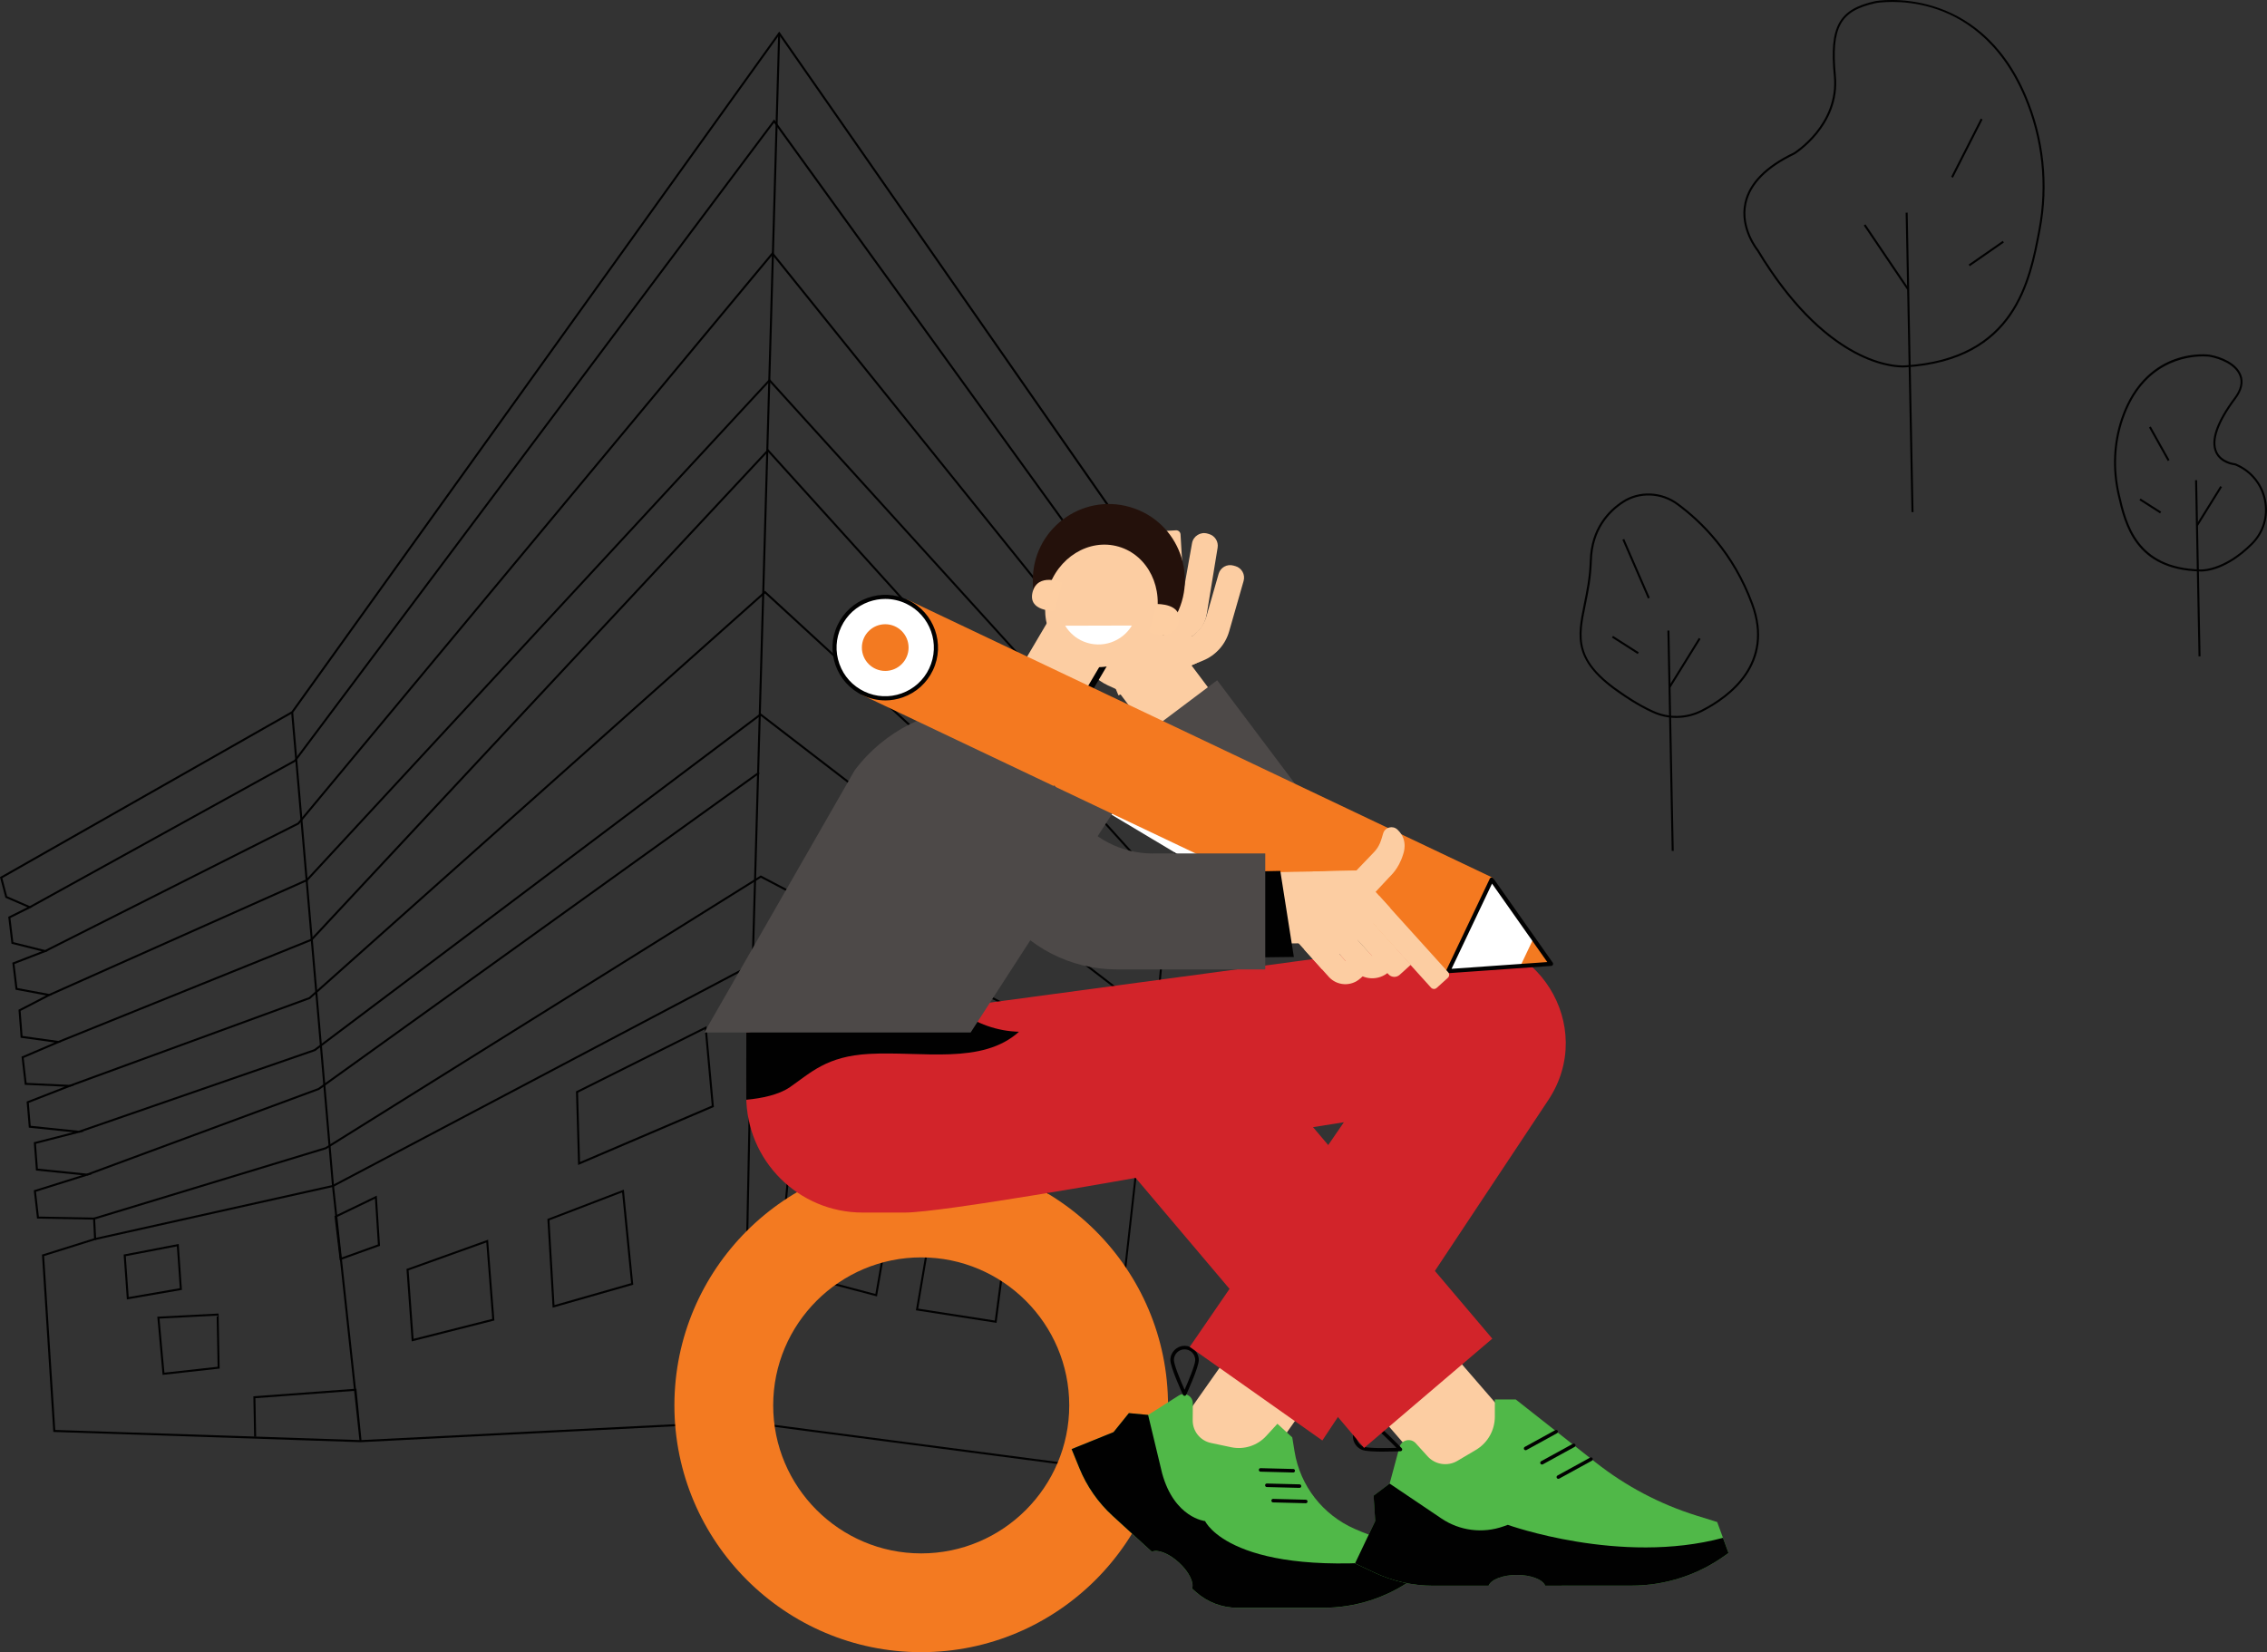 <?xml version="1.0" encoding="UTF-8"?>
<svg id="Layer_2" data-name="Layer 2" xmlns="http://www.w3.org/2000/svg" viewBox="0 0 902.8 658.03">
  <rect x="0" y="0" width="902.8" height="658.03" fill="#333333" stroke="none"/>
  <defs>
    <style>
      .cls-1 {
        fill: #24110b;
      }

      .cls-2 {
        fill: #010101;
      }

      .cls-3 {
        fill: #fccda2;
      }

      .cls-4 {
        fill: #4d4948;
      }

      .cls-5 {
        fill: #fff;
      }

      .cls-6 {
        fill: #50b848;
      }

      .cls-7 {
        fill: #f47920;
      }

      .cls-8 {
        fill: #fdcea2;
      }

      .cls-9 {
        fill: #d2242a;
      }

      .cls-10 {
        fill: #f37a21;
      }
    </style>
  </defs>
  <g id="Layer_1-2" data-name="Layer 1">
    <g>
      <g>
        <path class="cls-2" d="M439.51,585.48l-.4-.05-143.09-18.77-152.41,7.73-122.38-4.08-.02-.36-4.49-70.25,20.74-6.51-.37-7.45-22.34-.41-1.3-11.25,19.2-6.02-18.32-1.87-.87-11.24,15.64-4-17.62-1.83-.87-10.39,15.2-5.93-15.94-.74-1.29-11.21,13.18-5.65-13.53-1.88-.86-11.16,10.99-5.69-12.16-2.28-1.29-10.77,11.72-4.54-12.06-3.01-1.29-10.72,7.62-3.81-8.75-3.8-2.16-8.21.27-.15,115.81-65.83L310.31,12.58l.32.46,167.2,240.02v.14s-.84,10.8-.84,10.8l-9.04,4.32,7.46,7.07-2.93,15.06-8.65,3.93,7.9,9.08-1.68,13.41-9.03,4.32,8.67,8.28-1.68,13.85-9.81,3.92,8.65,8.26-2.52,13.88-10.92,2.73,9.76,8.98-1.27,13.51-12.46,2.34,10.47,8.53-.84,13.9-13.22,4.28,11.64,6.6-2.11,14.74-12.66,4.6,11.51,4.6-.03.3-14.72,131ZM296.05,565.86l142.76,18.72,14.59-129.88-12.89-5.16,14.18-5.16,1.96-13.72-12.75-7.23,14.43-4.67.78-12.94-11.49-9.36,13.56-2.54,1.17-12.51-10.57-9.72,11.85-2.96,2.36-12.95-9.24-8.82,10.52-4.21,1.57-12.98-9.22-8.8,9.68-4.63,1.58-12.62-8.37-9.62,9.25-4.2,2.76-14.22-7.99-7.57,9.67-4.62.78-10.2L310.3,13.96,116.62,283.97l-.08.04L.93,349.73l1.91,7.24,9.96,4.33-8.65,4.32,1.15,9.61,13.97,3.49-13.49,5.22,1.15,9.57,13.87,2.6-12.59,6.51.77,9.99,15.74,2.19-15.28,6.55,1.15,9.94,19.03.88-18.15,7.08.76,9.13,21.41,2.23-19.32,4.94.76,9.9,21.53,2.2-22.28,6.99,1.14,9.9,22.39.41.44,8.81-20.73,6.5,4.43,69.26,121.62,4.05,152.45-7.73Z"/>
        <polygon class="cls-2" points="296.47 566.27 295.67 566.25 299.33 384.09 309.9 13.26 310.7 13.28 300.13 384.11 296.47 566.27"/>
        <polygon class="cls-2" points="12.04 361.68 11.66 360.98 117.21 302.68 308.28 47.56 467.58 267.98 466.93 268.45 308.26 48.91 117.75 303.29 117.67 303.34 12.04 361.68"/>
        <polygon class="cls-2" points="18.13 379.17 17.77 378.46 118.54 327.67 307.63 100.32 463.5 293.99 462.88 294.49 307.62 101.59 119.04 328.31 118.97 328.35 18.13 379.17"/>
        <polygon class="cls-2" points="19.74 396.66 19.41 395.93 122 350.19 306.44 150.87 306.73 151.19 460.64 320.81 460.05 321.34 306.43 152.05 122.47 350.85 122.4 350.89 19.74 396.66"/>
        <polygon class="cls-2" points="37.96 493.87 37.79 493.09 132.47 471.96 299.72 383.65 299.9 383.74 441.81 449.2 441.47 449.93 299.74 384.55 132.75 472.71 132.7 472.73 37.96 493.87"/>
        <polygon class="cls-2" points="37.58 485.73 37.35 484.96 129.6 456.92 302.97 348.67 445.08 423.19 444.71 423.9 303 349.59 129.93 457.66 129.88 457.67 37.58 485.73"/>
        <polygon class="cls-2" points="34.76 468.24 34.48 467.49 126.73 433.35 302.04 307.41 302.51 308.06 127.11 434.06 127.06 434.08 34.76 468.24"/>
        <polygon class="cls-2" points="31.5 451.16 31.24 450.41 125.1 417.9 302.88 284.06 303.12 284.25 448.79 396.39 448.31 397.02 302.87 285.07 125.49 418.61 125.43 418.63 31.5 451.16"/>
        <polygon class="cls-2" points="27.85 432.86 27.57 432.11 123.05 397.17 304.66 235.3 452.89 371.61 452.35 372.2 304.65 236.38 123.47 397.87 123.4 397.89 27.85 432.86"/>
        <polygon class="cls-2" points="23.38 415.37 23.09 414.63 123.78 373.95 305.85 178.8 306.14 179.12 457.79 346.83 457.2 347.37 305.84 179.98 124.25 374.63 124.17 374.66 23.38 415.37"/>
        <path class="cls-2" d="M373.64,465.97l-35.71-14.12.04-.31,3.73-31.08,36.55,19.52-4.61,25.98ZM338.79,451.34l34.23,13.53,4.34-24.44-35.01-18.7-3.55,29.61Z"/>
        <path class="cls-2" d="M415.93,485.1l-27.18-11.29,3.78-28.13,27.19,15.06-3.78,24.36ZM389.62,473.3l25.67,10.67,3.54-22.8-25.67-14.22-3.54,26.36Z"/>
        <path class="cls-2" d="M349.25,516.34l-39.38-10.36.03-.34,4.12-42.39,41.87,14.92-6.64,38.17ZM310.73,505.38l37.88,9.97,6.37-36.65-40.27-14.35-3.98,41.03Z"/>
        <path class="cls-2" d="M396.85,526.87l-32.11-5,.07-.4,6.59-38.72,29.62,12.51-4.16,31.61ZM365.66,521.2l30.5,4.75,3.97-30.19-28.12-11.88-6.35,37.32Z"/>
        <path class="cls-2" d="M220.07,520.84l-2.08-35.35,30.45-11.68,3.74,37.86-32.11,9.17ZM218.82,486.02l1.99,33.77,30.51-8.72-3.58-36.15-28.92,11.09Z"/>
        <path class="cls-2" d="M230.22,463.99l-.84-29.3,51.99-25.99,2.93,32.18-54.07,23.12ZM230.2,435.17l.79,27.62,52.46-22.43-2.77-30.43-50.48,25.24Z"/>
        <path class="cls-2" d="M163.96,534.24l-2.09-28.83.29-.1,32.21-11.56,2.51,32.17-32.91,8.33ZM162.72,505.95l1.98,27.28,31.33-7.93-2.37-30.45-30.94,11.1Z"/>
        <path class="cls-2" d="M135.3,501.96l-2.1-17.64,16.85-8.13,1.28,20-16.03,5.77ZM134.07,484.79l1.91,16.07,14.51-5.22-1.16-18.22-15.26,7.37Z"/>
        <path class="cls-2" d="M50.52,517.53l-1.28-17.87,21.93-4.22,1.28,18.3-21.93,3.8ZM50.09,500.31l1.16,16.28,20.35-3.52-1.16-16.67-20.35,3.91Z"/>
        <path class="cls-2" d="M64.75,547.59l-2.11-23.18,24.41-1.26.42,21.92-22.73,2.52ZM63.52,525.17l1.96,21.54,21.19-2.35-.39-20.37-22.76,1.18Z"/>
        <polygon class="cls-2" points="143.19 574.03 141.03 553.96 101.71 556.87 102.01 572.26 101.21 572.27 100.9 556.13 101.28 556.1 140.94 553.16 132.22 472.38 115.95 283.7 116.75 283.63 133.01 472.3 141.74 553.1 141.93 553.09 143.99 573.95 143.19 574.03"/>
      </g>
      <g>
        <g>
          <rect class="cls-2" x="760.07" y="84.7" width=".8" height="119.28" transform="translate(-2.68 14.89) rotate(-1.12)"/>
          <rect class="cls-2" x="750.84" y="86.98" width=".8" height="30.96" transform="translate(71.29 437.91) rotate(-34.03)"/>
          <path class="cls-2" d="M757.82,146.35c-5.77,0-31.79-2.6-58.21-46.5-.04-.04-7.15-8.73-4.89-19.06,1.73-7.9,8.32-14.64,19.6-20.03.14-.09,17.86-11.15,15.99-30.51-1.9-19.68,1.97-26.64,16.56-29.81h.01c.41-.08,40.96-7.1,60.01,37.8,7.15,16.84,9.12,35.31,5.69,53.39-3.9,20.64-9.8,51.83-53.59,54.67-.03,0-.44.05-1.18.05ZM747.04,1.23c-14.23,3.09-17.8,9.58-15.93,28.95,1.92,19.87-16.23,31.18-16.41,31.29-11.08,5.3-17.53,11.85-19.2,19.49-2.18,9.94,4.69,18.35,4.76,18.43,29.56,49.09,58.38,46.15,58.67,46.12,43.2-2.79,49.03-33.62,52.88-54.02,3.39-17.93,1.44-36.23-5.65-52.93-9.82-23.15-25.37-32.06-36.68-35.47-12.17-3.66-22.18-1.91-22.45-1.86Z"/>
          <rect class="cls-2" x="770.28" y="58.61" width="26" height=".8" transform="translate(375.8 730.55) rotate(-63.06)"/>
          <rect class="cls-2" x="782.71" y="100.52" width="16.54" height=".8" transform="translate(83.96 469.65) rotate(-34.81)"/>
        </g>
        <g>
          <rect class="cls-2" x="874.85" y="191.25" width=".8" height="70.16" transform="translate(-4.26 17.15) rotate(-1.12)"/>
          <rect class="cls-2" x="870.6" y="201.1" width="18.21" height=".8" transform="translate(244.58 842.67) rotate(-58.17)"/>
          <path class="cls-2" d="M876.62,227.62c-.28,0-.45-.01-.49-.02-25.87-.66-30.02-18.58-32.76-30.45-2.38-10.31-1.91-20.84,1.37-30.45,5.13-15.04,14.42-21.16,21.31-23.64,7.47-2.69,13.63-1.83,13.89-1.79h.01c4.89.86,10.75,3.42,12.57,8,1.16,2.92.45,6.12-2.09,9.53-6.94,9.28-9.54,16.56-7.51,21.06,1.88,4.18,7.17,4.66,7.23,4.67l.13.03.59.26c6.02,2.63,10.35,8.06,11.57,14.53,1.23,6.5-.74,12.89-5.4,17.54-10.06,10.04-18.35,10.73-20.43,10.73ZM877.34,141.94c-6.51,0-24.06,2.22-31.83,25.03-3.23,9.47-3.7,19.85-1.35,30.01,2.69,11.62,6.74,29.18,32.02,29.83.12,0,9.19.62,20.31-10.48,4.46-4.46,6.35-10.59,5.17-16.82-1.17-6.21-5.32-11.42-11.1-13.95l-.53-.23c-.69-.07-5.84-.73-7.82-5.12-2.19-4.85.36-12.21,7.59-21.88,2.37-3.16,3.04-6.11,1.99-8.75-1.7-4.28-7.5-6.72-11.96-7.51-.09-.01-1-.13-2.49-.13Z"/>
          <rect class="cls-2" x="859.48" y="169.05" width=".8" height="15.29" transform="translate(23.04 441.86) rotate(-29.19)"/>
          <rect class="cls-2" x="855.92" y="196.64" width=".8" height="9.73" transform="translate(225.54 814.69) rotate(-57.43)"/>
        </g>
        <g>
          <rect class="cls-2" x="664.88" y="251.12" width=".8" height="87.78" transform="translate(-5.64 13.07) rotate(-1.12)"/>
          <rect class="cls-2" x="659.47" y="263.55" width="22.79" height=".8" transform="translate(93.26 695.35) rotate(-58.23)"/>
          <polygon class="cls-2" points="652.19 260.49 641.93 253.93 642.36 253.26 652.62 259.81 652.19 260.49"/>
          <rect class="cls-2" x="651.15" y="213.79" width=".8" height="25.51" transform="translate(-36.3 278.56) rotate(-23.5)"/>
          <path class="cls-2" d="M667.57,285.94c-3.17,0-6.35-.67-9.34-2.02-6.49-2.93-12.23-7.04-12.29-7.08-19.92-13.29-17.94-22.93-15.2-36.29,1.02-4.99,2.18-10.66,2.37-17.28.36-12.79,7.24-19.94,12.95-23.68,6.65-4.36,15.56-4.03,22.18.83,9.51,6.98,22.42,19.6,29.93,40.07,8.75,23.86-8.91,37.14-20.21,42.93-3.28,1.68-6.83,2.52-10.38,2.52ZM658.57,283.19c6.11,2.76,13.04,2.58,19.03-.48,11.07-5.67,28.37-18.66,19.83-41.94-7.44-20.28-20.23-32.78-29.65-39.7-6.35-4.66-14.89-4.98-21.26-.8-5.55,3.64-12.24,10.59-12.59,23.03-.19,6.69-1.36,12.39-2.39,17.42-2.77,13.53-4.61,22.47,14.88,35.47.07.05,5.74,4.11,12.16,7.01Z"/>
        </g>
      </g>
      <g>
        <path class="cls-10" d="M366.86,658.03c-54.2,0-98.29-44.09-98.29-98.29s44.09-98.29,98.29-98.29,98.29,44.09,98.29,98.29-44.09,98.29-98.29,98.29ZM366.86,500.79c-32.5,0-58.95,26.45-58.95,58.95s26.45,58.95,58.95,58.95,58.95-26.45,58.95-58.95-26.45-58.95-58.95-58.95Z"/>
        <g>
          <rect class="cls-3" x="468.94" y="552.57" width="41.46" height="36.75" transform="translate(-259.07 642.67) rotate(-54.85)"/>
          <g>
            <path class="cls-6" d="M559.76,616.01l-7.87-2.45c-4.21-1.31-8.33-2.85-12.35-4.61-12.71-5.56-21.77-17.14-24-30.84l-.92-5.63-5.91-5.42-4.44,4.85c-3.54,3.87-8.86,5.57-13.99,4.49l-8.05-1.7c-4.25-.9-7.29-4.67-7.25-9.01l.05-6.75c.02-2.9-3.17-4.67-5.62-3.12l-12.19,7.74-7.66-.73-6.1,7.57-16.71,6.76,3.11,7.62c2.94,7.21,7.45,13.67,13.19,18.93l15.67,14.35c2.24-1.12,6.77.62,10.77,4.29,4.01,3.67,6.13,8.03,5.22,10.36l1.64,1.45c4.52,4,10.34,6.21,16.38,6.21h34.25c12.78,0,25.23-3.99,35.63-11.41l1.51-1.08-4.34-11.86Z"/>
            <path class="cls-2" d="M562.6,628.95l1.51-1.08-2.52-6.88c-71.17,8.08-81.68-15.17-81.68-15.17,0,0-12.2-1.22-17.1-18.98l-5.59-23.3-7.66-.73-6.1,7.57-16.71,6.76,3.11,7.62c2.94,7.21,7.45,13.67,13.19,18.93l15.67,14.35c2.24-1.12,6.77.62,10.77,4.29,4.01,3.67,6.13,8.03,5.22,10.36l1.64,1.45c4.52,4,10.34,6.21,16.38,6.21h34.25c12.78,0,25.23-3.99,35.63-11.41Z"/>
            <path class="cls-2" d="M471.74,555.94c-.27,0-.52-.16-.64-.41-.51-1.12-5.02-11.04-5.02-13.85,0-3.12,2.54-5.66,5.66-5.66s5.66,2.54,5.66,5.66c0,2.81-4.51,12.73-5.02,13.85-.11.25-.36.41-.64.41ZM471.74,537.42c-2.35,0-4.25,1.91-4.25,4.25,0,1.84,2.66,8.25,4.25,11.85,1.59-3.6,4.25-10.01,4.25-11.85,0-2.35-1.91-4.25-4.25-4.25Z"/>
            <g>
              <path class="cls-2" d="M515.01,586.47s-.01,0-.02,0l-13-.33c-.39,0-.69-.33-.68-.72,0-.39.33-.71.72-.68l13,.33c.39,0,.69.33.68.72,0,.38-.32.68-.7.68Z"/>
              <path class="cls-2" d="M517.51,592.59s-.01,0-.02,0l-13-.33c-.39,0-.69-.33-.68-.72,0-.39.33-.72.72-.68l13,.33c.39,0,.69.33.68.72,0,.38-.32.68-.7.68Z"/>
              <path class="cls-2" d="M520.01,598.71s-.01,0-.02,0l-13-.33c-.39,0-.69-.33-.68-.72,0-.39.32-.72.72-.68l13,.33c.39,0,.69.33.68.72,0,.38-.32.68-.7.68Z"/>
            </g>
          </g>
          <path class="cls-9" d="M526.6,573.72l89.99-135.58c19.53-29.43-4.71-68.15-39.72-63.43l-196.85,26.52,9.77,68.8,145.39-23.06-61.39,89.46,52.81,37.29Z"/>
          <rect class="cls-3" x="554.32" y="525.4" width="38.18" height="73.86" transform="translate(-228.19 512.78) rotate(-40.9)"/>
          <g>
            <path class="cls-6" d="M683.84,606.19l-8.17-2.54c-14.56-4.53-28.17-11.7-40.15-21.14l-31.89-25.13h-8.33s0,6.84,0,6.84c0,5.45-2.87,10.49-7.56,13.26l-7.35,4.35c-3.89,2.3-8.86,1.54-11.88-1.81l-4.71-5.2c-2.02-2.23-5.71-1.35-6.49,1.56l-3.9,14.49-6.38,4.82.65,10.08-8.05,16.91,7.73,3.65c7.31,3.45,15.3,5.24,23.39,5.23h22.08c.93-2.44,5.62-4.29,11.26-4.29,5.65,0,10.33,1.84,11.27,4.27l34.43-.02c13.28,0,26.22-4.16,37.02-11.88l1.56-1.12-4.52-12.32Z"/>
            <path class="cls-2" d="M547.67,605.77l-8.05,16.91,7.73,3.65c7.31,3.45,15.3,5.24,23.39,5.23h22.08c.93-2.44,5.62-4.29,11.26-4.29,5.65,0,10.33,1.84,11.27,4.27l34.43-.02c13.28,0,26.22-4.16,37.02-11.88l1.56-1.12-2.21-6.03c-40.78,10.97-85.69-5.18-85.69-5.18l-1.68.6c-8.27,2.95-17.46,1.79-24.74-3.12l-20.65-13.92-6.38,4.82.65,10.08Z"/>
            <path class="cls-2" d="M550.79,578.16c-3.37,0-6.96-.14-8.34-.7-1.45-.58-2.59-1.7-3.2-3.13-.61-1.44-.63-3.03-.05-4.48,1.2-2.99,4.62-4.45,7.61-3.25,2.7,1.09,10.52,9.27,11.4,10.2.19.2.25.49.14.75-.1.26-.35.43-.62.44-.63.03-3.69.16-6.95.16ZM544.65,567.59c-1.76,0-3.43,1.05-4.13,2.79-.44,1.1-.43,2.31.03,3.4.47,1.09,1.33,1.94,2.43,2.38,1.79.72,9.06.63,13.14.49-2.85-2.93-8.03-8.02-9.82-8.74-.54-.22-1.1-.32-1.65-.32Z"/>
            <g>
              <path class="cls-2" d="M607.56,577.6c-.25,0-.49-.13-.62-.37-.19-.34-.06-.77.28-.96l12.16-6.68c.34-.19.77-.06.96.28.19.34.06.77-.28.96l-12.16,6.68c-.11.06-.22.09-.34.09Z"/>
              <path class="cls-2" d="M614.08,583.3c-.25,0-.49-.13-.62-.37-.19-.34-.06-.77.28-.96l12.65-6.94c.34-.19.77-.06.96.28.19.34.06.77-.28.96l-12.65,6.94c-.11.06-.22.09-.34.09Z"/>
              <path class="cls-2" d="M620.59,589c-.25,0-.49-.13-.62-.37-.19-.34-.06-.77.28-.96l13.01-7.14c.34-.19.77-.06.96.28.19.34.06.77-.28.96l-13.01,7.14c-.11.06-.22.09-.34.09Z"/>
            </g>
          </g>
          <path class="cls-9" d="M594.28,533.15l-97.04-114.5c-9.67-11.32-24.48-16.89-39.21-14.73l-45.12,6.61c-10.95,1.6-22.09-1.26-30.91-7.95l-4.11-3.12-80.67,11.76-.03,25.31c-.03,25.62,20.73,46.41,46.35,46.41h16.78c14.84,0,91.93-13.81,91.93-13.81l90.98,107.56,51.07-43.54Z"/>
          <path class="cls-2" d="M405.77,410.93c-8.55-.24-16.87-3.12-23.78-8.35l-4.11-3.12-80.67,11.76-.03,25.31c0,.5.02.99.04,1.48,6.11-.57,12.88-1.94,17.35-5.02,8.26-5.7,14.59-12.33,31.55-13.24,21.15-1.14,44.98,4.44,59.67-8.82Z"/>
          <rect class="cls-3" x="462.54" y="257.64" width="29.53" height="71.39" transform="translate(-80.48 345.71) rotate(-36.94)"/>
          <polygon class="cls-3" points="435.43 252.71 471.42 237.91 476.55 264.14 445.4 276.95 435.43 252.71"/>
          <path class="cls-3" d="M491.97,225.48l-.76-.22c-2.54-.73-5.18.74-5.91,3.28l-4.79,16.73c-1.25,4.37-4.43,7.93-8.64,9.66l-13.4,5.51,3.92,9.52,16.73-6.88c5.05-2.08,8.87-6.35,10.37-11.6l5.76-20.1c.73-2.54-.74-5.18-3.28-5.91Z"/>
          <path class="cls-3" d="M481.44,212.68l-.6-.17c-2.77-.79-5.62.99-6.13,3.83l-4.2,23.63c-.51,2.85-2.44,5.25-5.12,6.35l-14.63,6.01,3.92,9.52,18.23-7.5c4.04-1.66,6.93-5.3,7.63-9.6l4.36-26.61c.4-2.44-1.09-4.78-3.46-5.46Z"/>
          <path class="cls-3" d="M470.13,212.84l1.98,33.43-.05.06-10.22.61-.06-.05-1.98-33.43c-.06-.96.67-1.78,1.63-1.84l6.86-.41c.96-.06,1.78.67,1.84,1.63Z"/>
          <path class="cls-3" d="M456.42,218.89l7.16,29.14-14.02,5.52-2.36-5.73.53-.22c2.65-1.08,4.11-3.94,3.43-6.72l-4.8-19.53c-.68-2.77,1.01-5.58,3.79-6.26s5.58,1.01,6.26,3.79Z"/>
          <path class="cls-3" d="M422.24,235.05l-.38.16c-2.97,1.22-3.89,4.97-1.82,7.43l2.44,2.89c1.97,2.34,3.57,4.97,4.73,7.8l3.62,8.81c1.97,4.8,5.68,8.67,10.39,10.84l6.49,3-3.25-27-6.75,2.67-.93-2.26c-1.16-2.83-2.76-5.46-4.73-7.8l-4.4-5.21c-1.33-1.57-3.51-2.11-5.42-1.33Z"/>
          <path class="cls-4" d="M528.71,362.15l.43-.32c8.44-6.35,10.14-18.33,3.79-26.77l-48.21-64.13-30.99,23.3,48.21,64.13c6.35,8.44,18.33,10.14,26.77,3.79Z"/>
          <path class="cls-5" d="M429.63,281.75h-28.24c-8.38,0-11.53,10.97-4.42,15.41l110.76,66.21,21.04-31.4-69.9-41.84c-8.77-5.48-18.9-8.39-29.25-8.39Z"/>
          <rect class="cls-3" x="391.47" y="258.34" width="54.76" height="27.64" transform="translate(-28.37 494.65) rotate(-59.47)"/>
          <path class="cls-2" d="M411.73,313.39c-.21,0-.42-.05-.61-.17l-20.41-12.04c-.57-.34-.76-1.07-.43-1.65.34-.57,1.08-.76,1.65-.43l19.37,11.43,29.61-50.2-23.69-13.97c-.57-.34-.76-1.07-.42-1.65.34-.57,1.08-.76,1.65-.42l24.73,14.59c.57.34.76,1.07.42,1.65l-30.83,52.27c-.22.38-.63.59-1.04.59Z"/>
          <path class="cls-1" d="M411.44,238.2l27.57,1.14,24.32,13.58,3.38-5.03c11.42-17.01,3-40.21-16.67-45.93-19.58-5.7-39.08,9.2-38.72,29.59l.12,6.66Z"/>
          <ellipse class="cls-3" cx="438.62" cy="241.31" rx="24.57" ry="22.23" transform="translate(84.34 595.01) rotate(-73.77)"/>
          <path class="cls-5" d="M424.19,249.21c1.68,2.76,4.21,5.03,7.43,6.34,7.19,2.91,15.27.04,19.14-6.41l-26.57.07Z"/>
          <path class="cls-4" d="M386.55,411.22h-106.07l59.87-104.4c11.83-15.78,30.4-25.06,50.12-25.06h42.25c16.88,0,26.52,19.27,16.39,32.77l-62.56,96.69Z"/>
          <rect class="cls-10" x="448.76" y="184.34" width="40.39" height="257.79" transform="translate(953.11 24.05) rotate(115.41)"/>
          <path class="cls-7" d="M576.71,387.6c-.12,0-.24-.03-.35-.08l-232.85-110.62c-.41-.19-.58-.69-.39-1.1l17.33-36.48c.09-.2.26-.35.47-.42.21-.07.43-.06.63.03l232.85,110.62c.2.09.35.26.42.47.07.21.06.43-.03.63l-17.33,36.48c-.14.3-.44.47-.74.47Z"/>
          <polygon class="cls-5" points="594.04 350.3 576.71 386.78 617.69 383.89 594.04 350.3"/>
          <polygon class="cls-10" points="610.64 373.87 605.47 384.75 617.69 383.89 610.64 373.87"/>
          <circle class="cls-5" cx="352.53" cy="257.92" r="20.19" transform="translate(-38.68 63.62) rotate(-9.78)"/>
          <path class="cls-2" d="M352.52,278.95c-3.08,0-6.14-.68-9-2.04-10.47-4.97-14.94-17.53-9.96-28,2.41-5.07,6.65-8.9,11.94-10.78,5.29-1.88,10.99-1.59,16.06.82,10.47,4.97,14.94,17.53,9.96,28-2.41,5.07-6.65,8.9-11.94,10.78-2.3.82-4.69,1.23-7.06,1.23ZM352.54,238.54c-2.19,0-4.38.38-6.51,1.13-4.87,1.73-8.78,5.26-11,9.94-2.22,4.67-2.49,9.93-.75,14.81,1.73,4.87,5.26,8.78,9.94,11,4.67,2.22,9.93,2.49,14.81.75,4.87-1.73,8.78-5.26,11-9.94,4.58-9.65.46-21.23-9.18-25.81-2.64-1.25-5.46-1.88-8.3-1.88Z"/>
          <circle class="cls-10" cx="352.53" cy="257.92" r="9.3"/>
          <path class="cls-2" d="M576.71,387.6c-.27,0-.53-.13-.68-.36-.16-.24-.19-.55-.06-.82l17.33-36.48c.13-.26.38-.44.67-.47.29-.02.57.11.74.35l23.65,33.59c.17.24.2.56.07.83-.13.27-.39.45-.69.47l-40.98,2.89s-.04,0-.06,0ZM594.18,351.93l-16.12,33.93,38.12-2.69-22-31.25Z"/>
          <path class="cls-3" d="M538.77,371.05h41.06c.87,0,1.58.71,1.58,1.58v6.02c0,.87-.71,1.58-1.58,1.58h-41.06v-9.18h0Z" transform="translate(463.28 -291.77) rotate(47.9)"/>
          <polygon class="cls-3" points="553.69 361.71 540.17 346.75 522.96 347.13 505.51 362.81 526.57 386.12 553.69 361.71"/>
          <path class="cls-3" d="M553.08,387.1l3.63-3.28-6.15-6.81-4.13,3.73-9.57-10.59-6.81,6.15,9.12,10.09c3.65,4.04,9.88,4.35,13.91.7Z"/>
          <path class="cls-3" d="M541.76,389.67l4.32-3.95-6.15-6.81-4.13,3.73-9.57-10.59-6.81,6.15,9.73,10.84c3.3,3.67,8.96,3.95,12.6.62Z"/>
          <rect class="cls-3" x="501.8" y="337.06" width="28.49" height="48.81" transform="translate(867.36 -161.55) rotate(88.88)"/>
          <polygon class="cls-2" points="509.86 346.87 486.92 347.32 487.59 381.48 515.26 381.14 509.86 346.87"/>
          <path class="cls-3" d="M533.02,354.17l6.78,9.7s10.77-11.69,13.44-14.48c.39-.5,3.7-3.11,5.54-9.11,0-.13,2.29-5.5-2.15-9.75l-.11-.11c-1.86-1.78-4.95-.97-5.69,1.49-.88,2.91-1.35,5.09-3.72,7.56l-14.1,14.71Z"/>
          <path class="cls-3" d="M535.9,372.69h27.02v6.02c0,1.74-1.41,3.15-3.15,3.15h-23.87v-9.18h0Z" transform="translate(460.98 -283.31) rotate(47.9)"/>
          <path class="cls-4" d="M459.04,339.93c-12.43,0-24.08-6.01-31.29-16.14l-7.82-10.99-37.62,26.78,16.16,22.7c10.64,14.95,27.86,23.82,46.2,23.82h59.2v-46.18h-44.84Z"/>
        </g>
        <path class="cls-8" d="M460.62,240.58c.27-.03,10.74-.26,8.71,7.52-2.04,7.78-11.79,3.85-11.75,3.63"/>
        <path class="cls-8" d="M419.94,243.28c-.27.03-10.74.26-8.71-7.52,2.04-7.78,11.79-3.85,11.75-3.63"/>
      </g>
    </g>
  </g>
</svg>